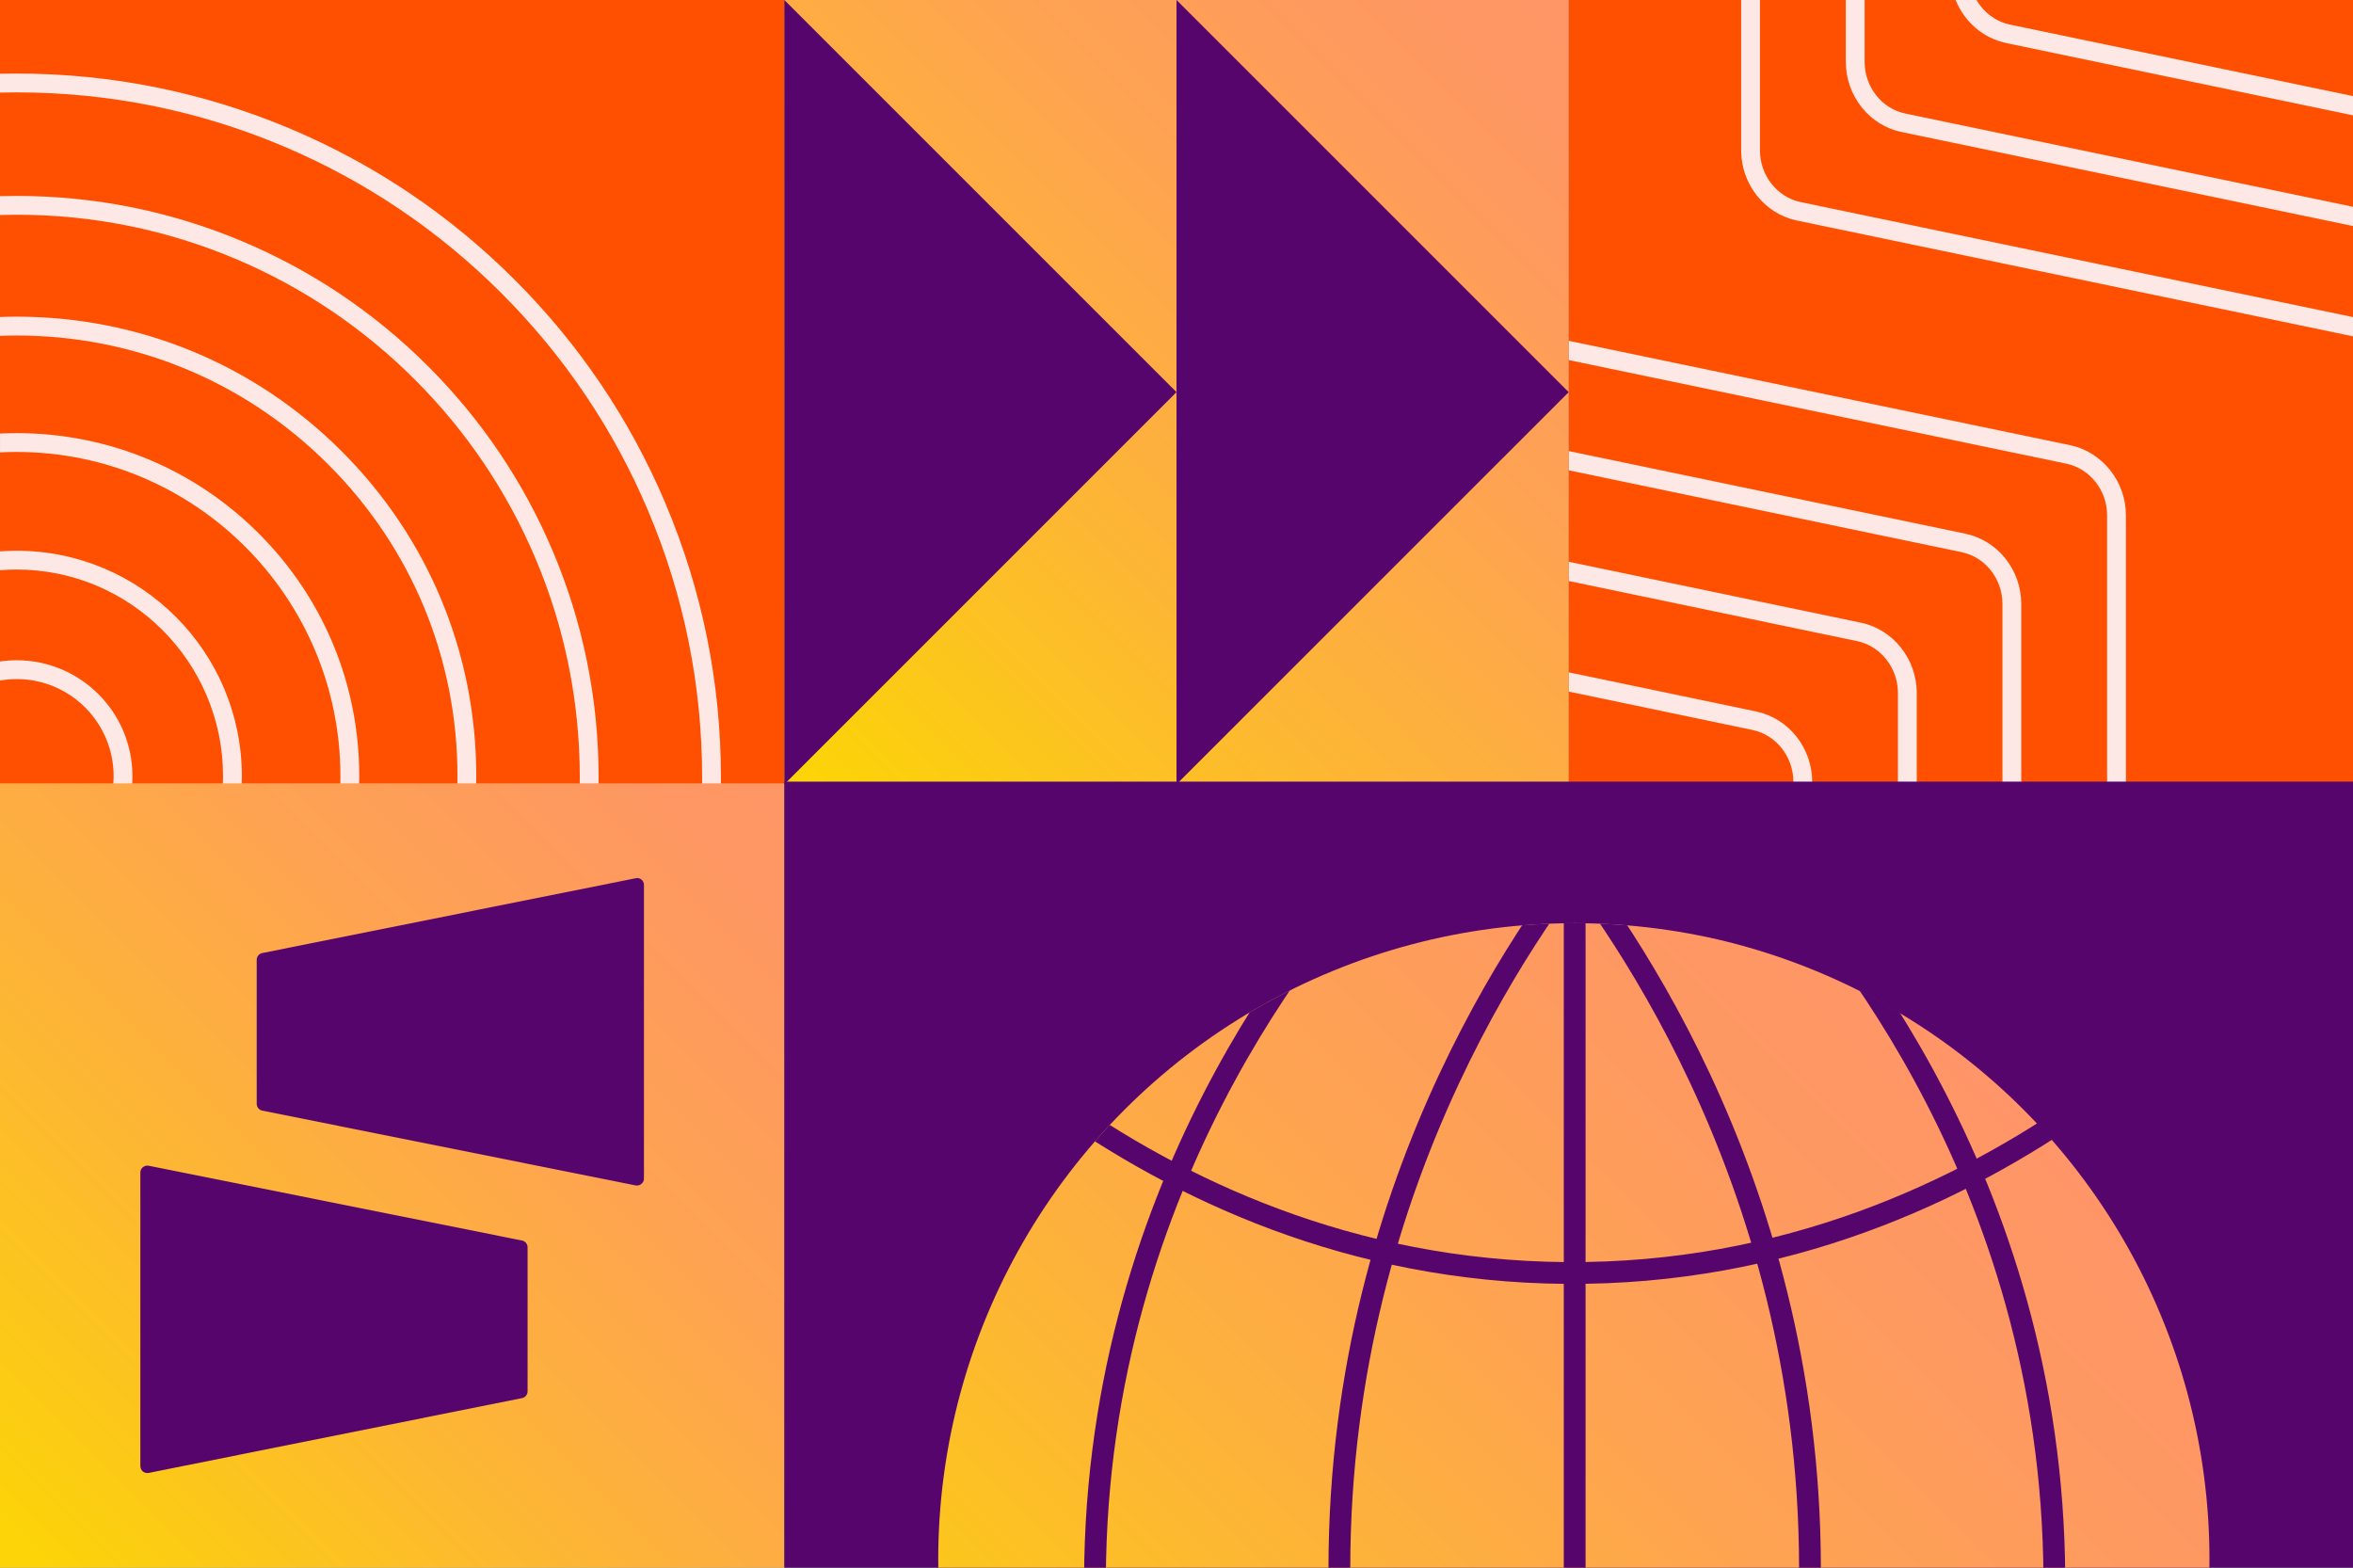 <?xml version="1.0" encoding="UTF-8"?> <svg xmlns="http://www.w3.org/2000/svg" xmlns:xlink="http://www.w3.org/1999/xlink" id="Layer_1" data-name="Layer 1" viewBox="0 0 768 511.7"><rect x="0" y="0" width="768" height="511.7" fill="#808080" stroke="none"/><defs><style> .cls-1, .cls-2 { fill: none; } .cls-3 { fill: #fde8e6; } .cls-4 { fill: url(#linear-gradient-2); } .cls-5 { fill: url(#linear-gradient); } .cls-2 { stroke: #55056c; stroke-miterlimit: 10; stroke-width: 7.11px; } .cls-6 { clip-path: url(#clippath-11); } .cls-7 { clip-path: url(#clippath-10); } .cls-8 { clip-path: url(#clippath-1); } .cls-9 { clip-path: url(#clippath-3); } .cls-10 { clip-path: url(#clippath-4); } .cls-11 { clip-path: url(#clippath-2); } .cls-12 { clip-path: url(#clippath-7); } .cls-13 { clip-path: url(#clippath-6); } .cls-14 { clip-path: url(#clippath-9); } .cls-15 { clip-path: url(#clippath-8); } .cls-16 { clip-path: url(#clippath-5); } .cls-17 { fill: #55056c; } .cls-18 { fill: #55056c; } .cls-19 { fill: #fe5000; } .cls-20 { fill: url(#New_Gradient_Swatch_copy); } </style><clipPath id="clippath-1"><rect class="cls-1" y="0" width="256" height="256"></rect></clipPath><clipPath id="clippath-2"><rect class="cls-1" y="0" width="256" height="256"></rect></clipPath><clipPath id="clippath-3"><rect class="cls-1" x="0" y="255.7" width="256" height="256"></rect></clipPath><clipPath id="clippath-4"><rect class="cls-1" x="0" y="255.7" width="256" height="256"></rect></clipPath><linearGradient id="linear-gradient" x1="2098.59" y1="6815.05" x2="2099.11" y2="6815.05" gradientTransform="translate(-1483982.52 4819351.26) scale(707.11 -707.11)" gradientUnits="userSpaceOnUse"><stop offset="0" stop-color="#fcd408"></stop><stop offset=".04" stop-color="#fcd00d"></stop><stop offset=".33" stop-color="#fdb634"></stop><stop offset=".59" stop-color="#fea450"></stop><stop offset=".83" stop-color="#fe9861"></stop><stop offset="1" stop-color="#ff9568"></stop></linearGradient><clipPath id="clippath-5"><rect class="cls-1" x="0" y="255.7" width="256" height="256"></rect></clipPath><clipPath id="clippath-6"><rect class="cls-1" x="512" y="0" width="256" height="256"></rect></clipPath><clipPath id="clippath-7"><rect class="cls-1" x="512" y="0" width="256" height="256"></rect></clipPath><clipPath id="clippath-8"><rect class="cls-1" x="256" y="0" width="256" height="256"></rect></clipPath><clipPath id="clippath-9"><rect class="cls-1" x="256" y="0" width="256" height="256"></rect></clipPath><linearGradient id="linear-gradient-2" x1="2099.1" y1="6815.05" x2="2099.62" y2="6815.05" gradientTransform="translate(-1484088.34 4819095.35) scale(707.11 -707.11)" xlink:href="#linear-gradient"></linearGradient><clipPath id="clippath-10"><rect class="cls-17" x="383.71" y="127.41" width="256.57" height="512" transform="translate(895.41 -128.59) rotate(90)"></rect></clipPath><clipPath id="clippath-11"><circle class="cls-1" cx="513.96" cy="509.06" r="207.73"></circle></clipPath><linearGradient id="New_Gradient_Swatch_copy" data-name="New Gradient Swatch copy" x1="1372.54" y1="-92.42" x2="1666.31" y2="-386.2" gradientTransform="translate(-1006.01 748.24)" gradientUnits="userSpaceOnUse"><stop offset="0" stop-color="#fcd408"></stop><stop offset=".03" stop-color="#fcd00d"></stop><stop offset=".33" stop-color="#fdb634"></stop><stop offset=".59" stop-color="#fea450"></stop><stop offset=".83" stop-color="#fe9961"></stop><stop offset="1" stop-color="#ff9568"></stop></linearGradient></defs><g id="Artwork_2" data-name="Artwork 2"><g class="cls-8"><rect class="cls-19" y="0" width="256" height="256"></rect><g class="cls-11"><path class="cls-3" d="M217.22,164.34c-11.58-27.38-28.15-51.95-49.24-73.03-21.09-21.08-45.66-37.64-73.04-49.21C66.55,30.1,36.44,24.01,5.44,24.01c-1.82,0-3.63.02-5.44.06v6.15c1.81-.04,3.63-.07,5.44-.07,30.17,0,59.47,5.92,87.1,17.61,26.65,11.27,50.57,27.38,71.09,47.9,20.52,20.52,36.65,44.43,47.92,71.08,11.69,27.63,17.62,56.93,17.62,87.1,0,.72,0,1.44-.01,2.16h6.14c0-.72.01-1.44.01-2.16,0-30.99-6.09-61.11-18.1-89.5"></path><path class="cls-3" d="M5.44,70.09c24.79,0,48.87,4.86,71.55,14.45,21.89,9.26,41.54,22.5,58.41,39.36,16.87,16.86,30.12,36.51,39.38,58.4,9.6,22.68,14.46,46.75,14.46,71.54,0,.72-.02,1.44-.03,2.16h6.16c0-.72.01-1.44.01-2.16,0-25.62-5.03-50.49-14.95-73.93-9.57-22.62-23.26-42.92-40.69-60.35-17.43-17.42-37.74-31.11-60.36-40.67-23.44-9.91-48.32-14.94-73.94-14.94-1.82,0-3.63.03-5.44.08v6.15c1.81-.05,3.62-.09,5.44-.09"></path><path class="cls-3" d="M5.44,109.51c38.43,0,74.55,14.96,101.73,42.12,27.17,27.16,42.14,63.28,42.14,101.69,0,.89-.02,1.78-.03,2.67h6.14c.02-.89.03-1.78.03-2.67,0-40.06-15.6-77.71-43.94-106.04-28.33-28.32-66-43.92-106.07-43.92-1.82,0-3.63.04-5.44.11v6.15c1.81-.07,3.62-.11,5.44-.11"></path><path class="cls-3" d="M5.44,147.52c58.27,0,105.67,47.47,105.67,105.81,0,.89-.01,1.78-.03,2.67h6.15c.02-.89.03-1.78.03-2.67,0-29.9-11.63-58.02-32.75-79.16-21.12-21.15-49.2-32.79-79.06-32.79-1.82,0-3.64.04-5.44.13v6.15c1.8-.09,3.62-.14,5.44-.14"></path><path class="cls-3" d="M5.44,185.9c37.14,0,67.36,30.25,67.36,67.43,0,.9-.02,1.79-.06,2.67h6.15c.03-.89.05-1.78.05-2.67,0-40.57-32.97-73.57-73.5-73.57-1.83,0-3.65.07-5.44.2v6.16c1.8-.14,3.61-.22,5.44-.22"></path><path class="cls-3" d="M5.44,221.65c17.45,0,31.65,14.21,31.65,31.68,0,.9-.05,1.79-.12,2.67h6.16c.06-.88.1-1.77.1-2.67,0-20.86-16.95-37.82-37.79-37.82-1.85,0-3.67.14-5.44.4v6.23c1.77-.31,3.59-.48,5.44-.48"></path></g></g></g><g id="Artwork_41" data-name="Artwork 41"><g class="cls-9"><g class="cls-10"><rect class="cls-5" x="-53.02" y="202.68" width="362.04" height="362.04" transform="translate(-233.82 202.89) rotate(-45)"></rect></g><g class="cls-16"><path class="cls-18" d="M172.2,454.12c0,1.11-.78,2-1.78,2.22l-121.94,24.43c-1.44.22-2.67-.78-2.67-2.33v-95.73c0-1.44,1.33-2.44,2.67-2.22l121.94,24.43c1,.22,1.78,1.11,1.78,2.22v46.98Z"></path><path class="cls-18" d="M210.18,384.71c0,1.44-1.33,2.44-2.67,2.22l-121.94-24.43c-1-.22-1.78-1.11-1.78-2.22v-46.98c0-1.11.78-2,1.78-2.22l121.94-24.43c1.33-.33,2.67.78,2.67,2.11v95.95Z"></path></g></g></g><g id="Artwork_10" data-name="Artwork 10"><g class="cls-13"><rect class="cls-19" x="512" y="0" width="256" height="256"></rect><g class="cls-12"><path class="cls-3" d="M586.44,71.97l181.56,37.81v-6.28l-180.3-37.54c-7.66-1.62-13.24-8.69-13.26-16.81V0h-6.14v49.15c.03,11.01,7.66,20.6,18.14,22.82"></path><path class="cls-3" d="M620.6,43.08l147.4,30.7v-6.28l-146.14-30.44c-7.68-1.62-13.26-8.71-13.26-16.87V0h-6.14v20.21c0,11.04,7.63,20.66,18.14,22.88"></path><path class="cls-3" d="M654.73,14.04l113.27,23.61v-6.28l-112-23.35c-4.66-.99-8.56-4-10.9-8.03h-6.81c2.83,7.03,8.9,12.45,16.45,14.04"></path><path class="cls-3" d="M675.74,145.33l-163.74-34.09v6.28l162.48,33.83c7.66,1.62,13.24,8.69,13.26,16.81v87.84h6.14v-87.85c-.03-11.01-7.66-20.6-18.14-22.82"></path><path class="cls-3" d="M641.58,174.22l-129.58-26.99v6.28l128.32,26.73c7.68,1.62,13.26,8.71,13.26,16.87v58.9h6.14v-58.9c0-11.04-7.63-20.66-18.14-22.88"></path><path class="cls-3" d="M607.44,203.26l-95.44-19.9v6.28l94.18,19.63c7.68,1.62,13.26,8.72,13.29,16.87v29.86h6.14v-29.87c-.03-11.03-7.67-20.65-18.17-22.87"></path><path class="cls-3" d="M573.31,232.25l-61.31-12.8v6.28l60.04,12.54c7.71,1.62,13.31,8.76,13.31,16.97v.77h6.14v-.77c0-11.1-7.65-20.76-18.19-22.98"></path></g></g></g><g id="Artwork_40" data-name="Artwork 40"><g class="cls-15"><g class="cls-14"><rect class="cls-4" x="202.98" y="-53.02" width="362.04" height="362.04" transform="translate(21.96 309.02) rotate(-45)"></rect></g><polygon class="cls-18" points="256 0 256 256 384 128 256 0"></polygon><polygon class="cls-18" points="384 0 384 256 512 128 384 0"></polygon></g></g><g><rect class="cls-17" x="383.71" y="127.41" width="256.57" height="512" transform="translate(895.41 -128.59) rotate(90)"></rect><g class="cls-7"><g class="cls-6"><circle class="cls-20" cx="513.42" cy="508.93" r="207.73"></circle><g><line class="cls-2" x1="513.96" y1="775.08" x2="513.96" y2="243.04"></line><path class="cls-2" d="M273.26,291.77c12.54,16.3,97.17,122.64,237.79,123.73,143.21,1.11,229.92-107.81,242.16-123.73"></path><g><g><path class="cls-2" d="M453.86,276.54c-18.04,18.9-93.63,102.33-96.4,232.58-2.97,139.66,79.98,230.15,96.4,247.38"></path><path class="cls-2" d="M523.15,272.06c-19.3,23.48-85.91,110.27-85.99,239.75-.08,129.76,66.72,216.77,85.99,240.21"></path></g><g><path class="cls-2" d="M574.05,276.54c18.04,18.9,93.63,102.33,96.4,232.58,2.97,139.66-79.98,230.15-96.4,247.38"></path><path class="cls-2" d="M504.77,272.06c19.3,23.48,85.91,110.27,85.99,239.75.08,129.76-66.72,216.77-85.99,240.21"></path></g></g></g></g></g></g></svg> 